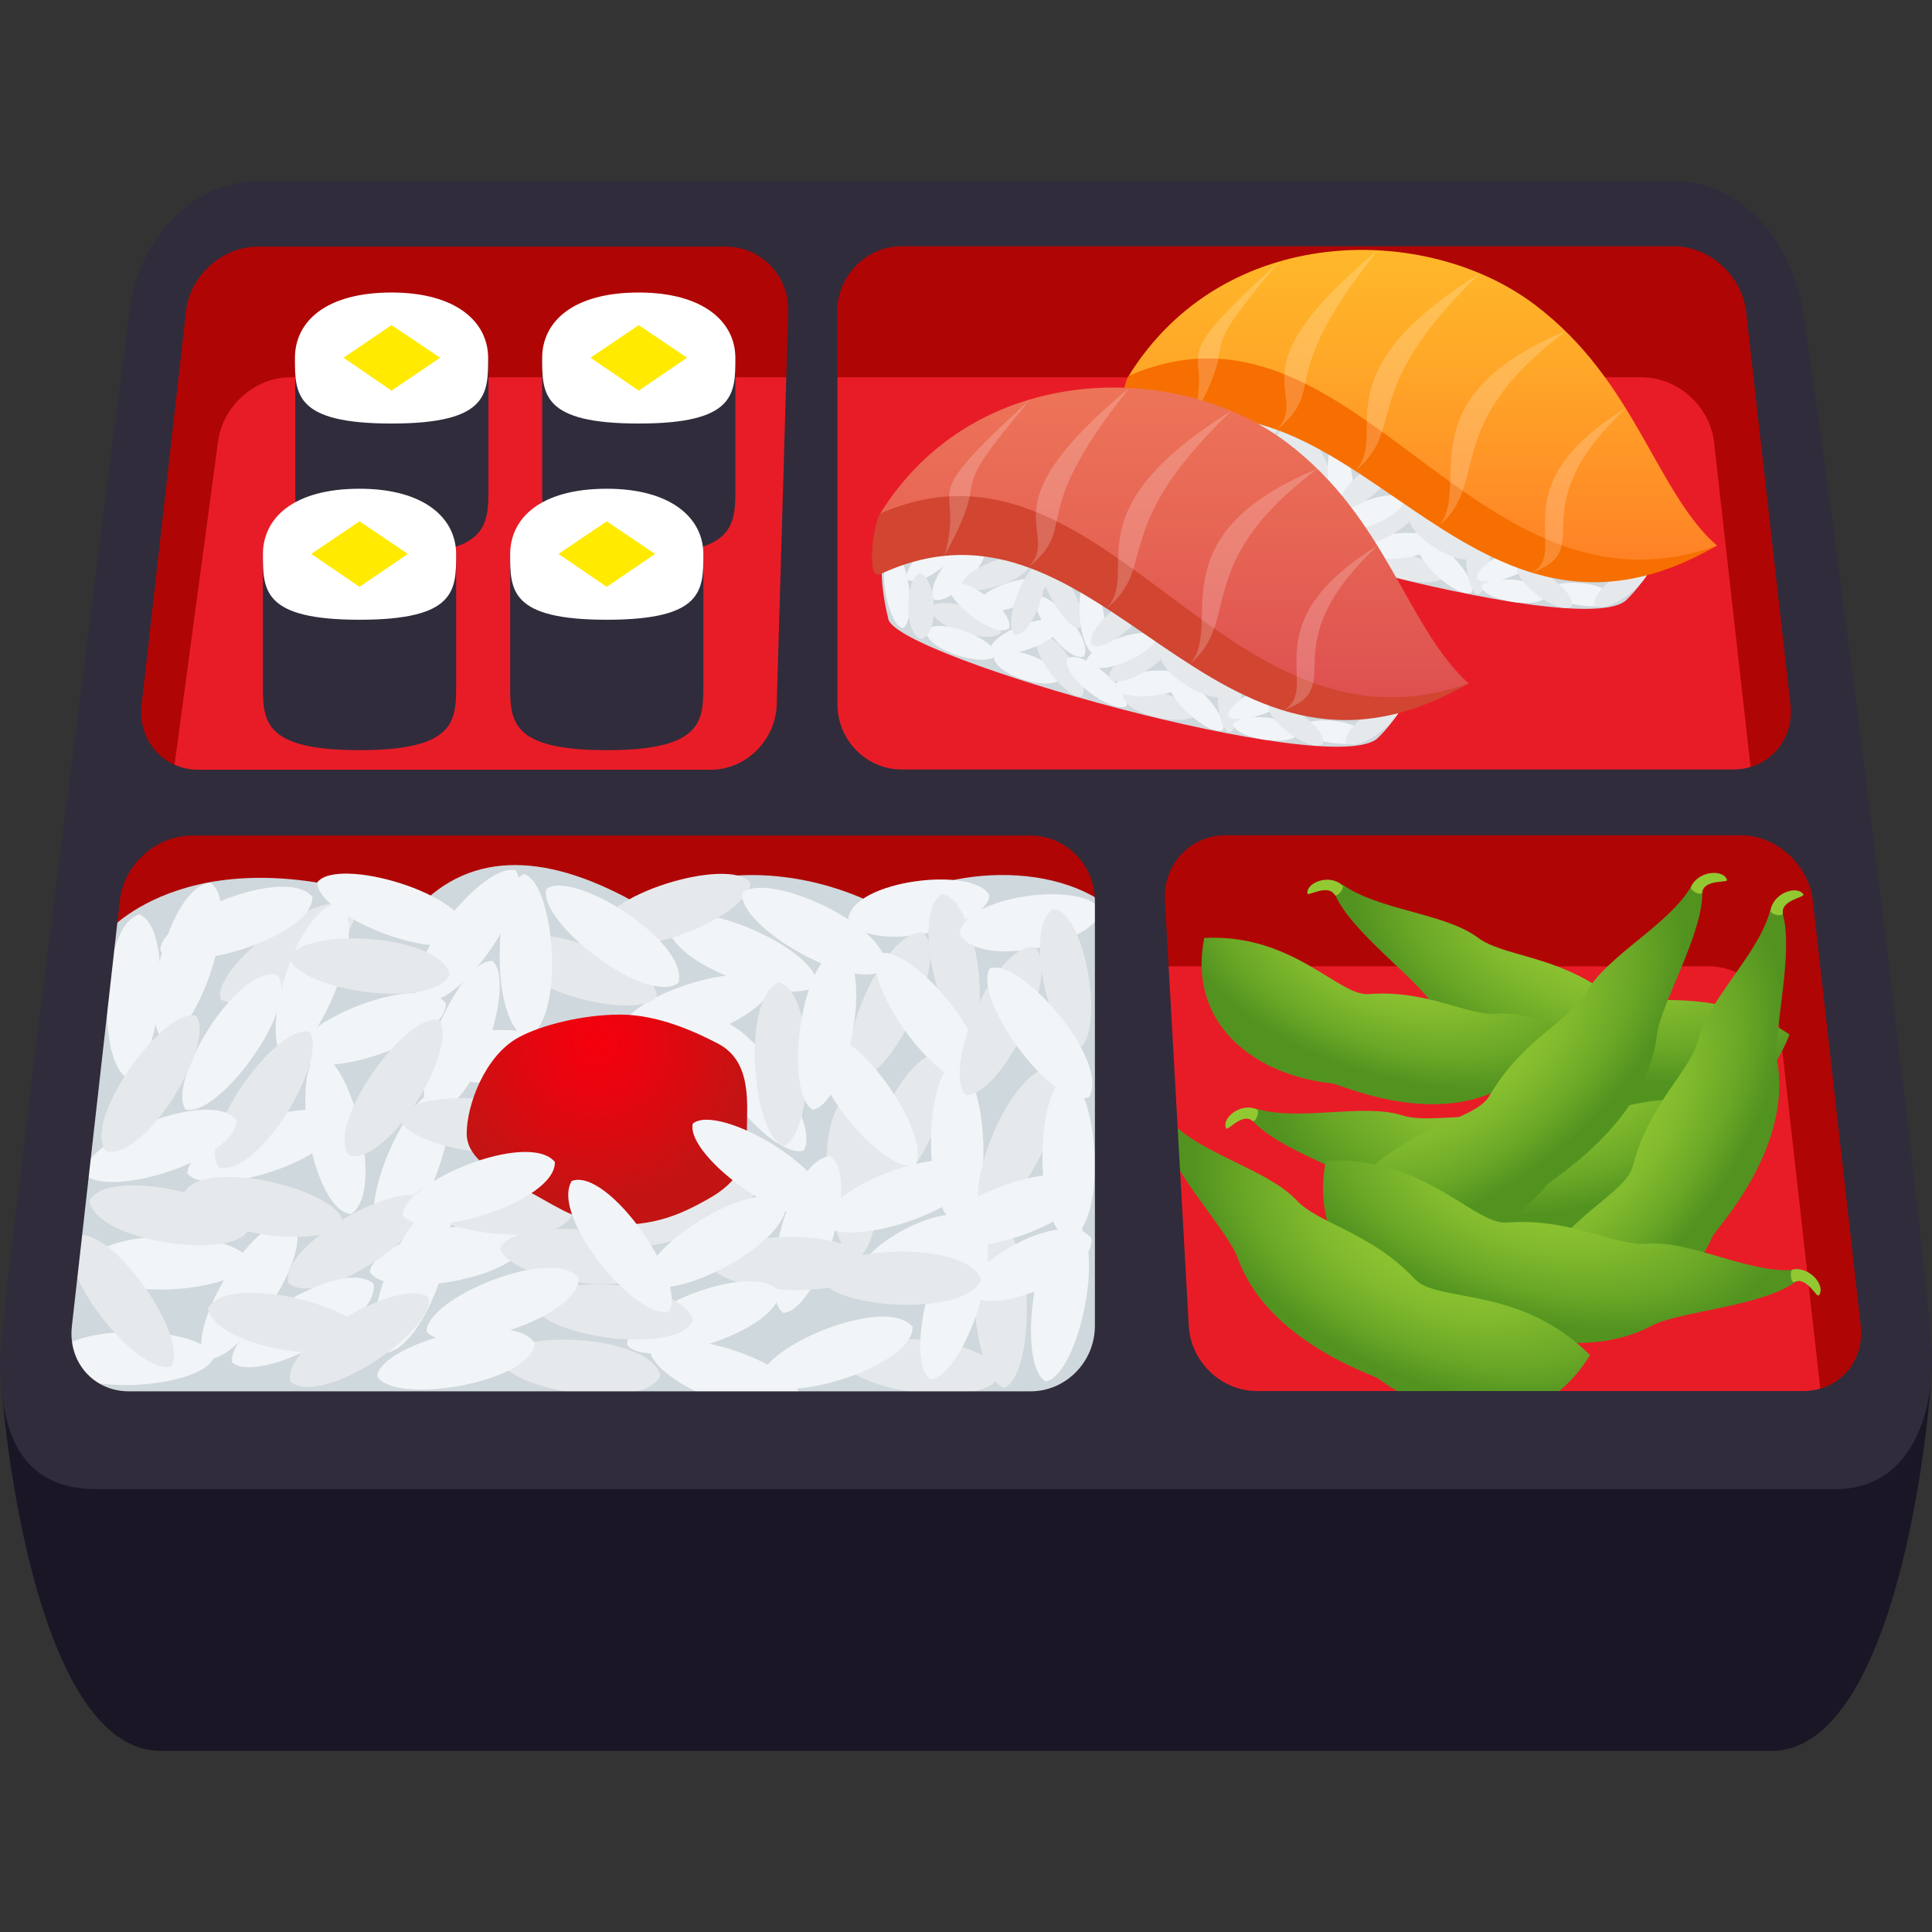 <?xml version="1.0" encoding="utf-8"?>
<!-- Generator: Adobe Illustrator 24.1.2, SVG Export Plug-In . SVG Version: 6.00 Build 0)  -->
<svg version="1.1" id="Layer_1" xmlns="http://www.w3.org/2000/svg" xmlns:xlink="http://www.w3.org/1999/xlink" x="0px" y="0px"
	 width="64px" height="64px" viewBox="0 0 64 64" style="enable-background:new 0 0 64 64;" xml:space="preserve">
<rect x="0" y="0" width="64" height="64" fill="#333333" stroke="none"/>
<path fill="#1A1626" d="M64,45c0,1.58-1.07,13-5.33,13H5.33C1.07,58,0,46.58,0,45H64z"/>
<polygon fill="#B00505" points="57.6,7.08 6.4,7.08 1.07,47.17 62.93,47.17 "/>
<path fill="#E81C27" d="M60.43,47.17l-1.46-13.01c-0.13-1.18-1.2-2.15-2.38-2.15H34.13C34.13,32,28.89,54.34,60.43,47.17z"/>
<path fill="#E81C27" d="M9.6,12.5c-1.17,0-2.24,0.97-2.38,2.15L5.76,25.5H58l-1.22-10.85c-0.13-1.18-1.2-2.15-2.38-2.15H9.6z"/>
<path fill="#CFD8DD" d="M29.33,30.13c1.5-1.3,5.93-1.9,8,0.45v16.59H1.07l2.44-16.25c0,0,2.94-3.55,10.27-0.79
	c1.87-2.04,4.47-1.84,7.41-0.15C23.85,28.36,27.2,28.95,29.33,30.13z"/>
<path fill="#302C3B" d="M17.96,11.85v4.34c0,1.19,0,2.17,3.2,2.17c3.19,0,3.2-0.97,3.2-2.17v-4.34H17.96z"/>
<path fill="#FFFFFF" d="M21.16,9.69c-2.19,0-3.2,0.97-3.2,2.17c0,1.2,0,2.17,3.2,2.17c3.19,0,3.2-0.97,3.2-2.17
	C24.36,10.66,23.3,9.69,21.16,9.69z"/>
<polygon fill="#FFEA00" points="21.16,10.77 19.56,11.85 21.16,12.94 22.76,11.85 "/>
<path fill="#302C3B" d="M16.9,18.35v4.33c0,1.2,0,2.17,3.2,2.17c3.19,0,3.2-0.97,3.2-2.17v-4.33H16.9z"/>
<path fill="#FFFFFF" d="M20.1,16.19c-2.19,0-3.2,0.97-3.2,2.17c0,1.19,0,2.17,3.2,2.17c3.19,0,3.2-0.97,3.2-2.17
	C23.3,17.16,22.23,16.19,20.1,16.19z"/>
<polygon fill="#FFEA00" points="20.1,17.27 18.5,18.35 20.1,19.44 21.7,18.35 "/>
<path fill="#302C3B" d="M9.78,11.85v4.34c0,1.19,0,2.17,3.2,2.17c3.19,0,3.2-0.97,3.2-2.17v-4.34H9.78z"/>
<path fill="#FFFFFF" d="M12.97,9.69c-2.19,0-3.2,0.97-3.2,2.17c0,1.2,0,2.17,3.2,2.17c3.19,0,3.2-0.97,3.2-2.17
	C16.17,10.66,15.11,9.69,12.97,9.69z"/>
<polygon fill="#FFEA00" points="12.97,10.77 11.38,11.85 12.97,12.94 14.58,11.85 "/>
<path fill="#302C3B" d="M8.71,18.35v4.33c0,1.2,0,2.17,3.2,2.17c3.19,0,3.2-0.97,3.2-2.17v-4.33H8.71z"/>
<path fill="#FFFFFF" d="M11.91,16.19c-2.19,0-3.2,0.97-3.2,2.17c0,1.19,0,2.17,3.2,2.17c3.19,0,3.2-0.97,3.2-2.17
	C15.11,17.16,14.05,16.19,11.91,16.19z"/>
<polygon fill="#FFEA00" points="11.91,17.27 10.31,18.35 11.91,19.44 13.51,18.35 "/>
<path fill="#F2F5F7" d="M25.59,32.57c-0.69-0.89-5.09,0.41-5.06,1.73C21.42,35.38,25.59,33.68,25.59,32.57z"/>
<path fill="#F2F5F7" d="M27.06,32.6c0.05-1.13-4.13-3.04-4.95-2.02C22.1,31.98,26.36,33.44,27.06,32.6z"/>
<path fill="#E6E9EB" d="M24.86,29.24c-0.69-0.89-5.09,0.41-5.06,1.73C20.69,32.05,24.86,30.35,24.86,29.24z"/>
<path fill="#F2F5F7" d="M6.79,45.01c1.09,0.26,3.73-3.54,2.91-4.55C8.34,40.18,6.11,44.14,6.79,45.01z"/>
<path fill="#F2F5F7" d="M19.22,34.94c-0.39-1.06-4.97-1.16-5.34,0.1C14.41,36.33,18.9,35.99,19.22,34.94z"/>
<path fill="#E6E9EB" d="M21.76,33c-0.03-1.13-4.33-2.75-5.08-1.67C16.76,32.72,21.11,33.89,21.76,33z"/>
<path fill="#F2F5F7" d="M32.78,29.67c-0.49-1-4.53-0.52-4.68,0.77C28.74,31.67,32.64,30.76,32.78,29.67z"/>
<path fill="#F2F5F7" d="M26.62,38.11c0.62-0.95-2-4.77-3.22-4.32C22.68,34.98,25.59,38.46,26.62,38.11z"/>
<path fill="#E6E9EB" d="M25.96,37.96c1.04-0.41,1.09-5.07-0.16-5.42C24.53,33.09,24.92,37.64,25.96,37.96z"/>
<path fill="#E6E9EB" d="M7.31,33.1c0.9,0.68,4.79-1.78,4.41-3.04C10.59,29.26,7.01,32.04,7.31,33.1z"/>
<path fill="#E6E9EB" d="M28.36,41.7c1.04-0.42,1.04-5.07-0.21-5.42C26.89,36.84,27.32,41.39,28.36,41.7z"/>
<path fill="#E6E9EB" d="M28.91,39.78c1.11,0.11,3.23-4.01,2.28-4.9C29.81,34.78,28.12,39.01,28.91,39.78z"/>
<path fill="#E6E9EB" d="M28.3,35.79c1.11,0.12,3.23-4.01,2.28-4.9C29.21,30.79,27.52,35.02,28.3,35.79z"/>
<path fill="#E6E9EB" d="M32.06,34.23c0.84-0.49,0.25-4.48-0.86-4.61C30.18,30.26,31.12,34.1,32.06,34.23z"/>
<path fill="#F2F5F7" d="M26.93,36.76c1.1-0.19,2.07-4.74,0.91-5.34C26.48,31.7,25.97,36.23,26.93,36.76z"/>
<path fill="#F2F5F7" d="M14.65,36.04c-1.12-0.05-3,4.2-1.99,5.03C14.04,41.09,15.48,36.76,14.65,36.04z"/>
<path fill="#F2F5F7" d="M16.31,31.83c-1.12-0.05-3,4.2-1.99,5.03C15.7,36.88,17.14,32.56,16.31,31.83z"/>
<path fill="#F2F5F7" d="M17.09,28.84c-1.07-0.34-3.96,3.27-3.2,4.34C15.22,33.56,17.71,29.75,17.09,28.84z"/>
<path fill="#F2F5F7" d="M10.55,34.91c-0.96,0.59-0.22,5.18,1.08,5.31C12.78,39.46,11.63,35.04,10.55,34.91z"/>
<path fill="#F2F5F7" d="M9.4,35c1.12,0.02,2.88-4.28,1.85-5.08C9.87,29.94,8.55,34.3,9.4,35z"/>
<path fill="#F2F5F7" d="M6.15,36.75c1.08,0.3,3.83-3.43,3.03-4.46C7.84,31.97,5.5,35.87,6.15,36.75z"/>
<path fill="#F2F5F7" d="M25.95,43.49c1.12-0.05,2.62-4.45,1.55-5.19C26.12,38.41,25.06,42.85,25.95,43.49z"/>
<path fill="#F2F5F7" d="M28.41,42.33c0.56,0.89,4.1-0.46,4.07-1.77C31.75,39.48,28.4,41.22,28.41,42.33z"/>
<path fill="#E6E9EB" d="M23.47,41.82c0.36,1.08,4.94,1.33,5.34,0.07C28.33,40.58,23.83,40.78,23.47,41.82z"/>
<path fill="#F2F5F7" d="M27.25,40.54c0.7,0.89,5.09-0.46,5.04-1.78C31.4,37.7,27.24,39.43,27.25,40.54z"/>
<path fill="#F2F5F7" d="M20.77,44.55c0.7,0.89,5.09-0.46,5.04-1.77C24.92,41.71,20.77,43.44,20.77,44.55z"/>
<path fill="#F2F5F7" d="M9.73,35c0.69,0.89,5.08-0.46,5.04-1.77C13.88,32.16,9.72,33.89,9.73,35z"/>
<path fill="#F2F5F7" d="M5.31,31.48c0.69,0.89,5.08-0.46,5.04-1.77C9.46,28.64,5.3,30.37,5.31,31.48z"/>
<path fill="#F2F5F7" d="M6.21,38.87c0.7,0.89,5.08-0.46,5.04-1.78C10.36,36.03,6.2,37.76,6.21,38.87z"/>
<path fill="#F2F5F7" d="M12.25,42.13c0.58,0.97,5.1,0.22,5.23-1.09C16.73,39.86,12.38,41.03,12.25,42.13z"/>
<path fill="#E6E9EB" d="M16.57,41.34c0.26,1.1,4.8,1.76,5.31,0.55C21.51,40.54,17.02,40.33,16.57,41.34z"/>
<path fill="#E6E9EB" d="M16.57,45.01c0.26,1.1,4.8,1.76,5.31,0.55C21.51,44.21,17.02,44,16.57,45.01z"/>
<path fill="#E6E9EB" d="M17.64,43.18c0.26,1.1,4.8,1.76,5.31,0.55C22.58,42.38,18.09,42.17,17.64,43.18z"/>
<path fill="#E6E9EB" d="M27.83,44.99c0.26,1.1,4.8,1.76,5.31,0.55C32.77,44.19,28.28,43.98,27.83,44.99z"/>
<path fill="#E6E9EB" d="M19.97,41c0.69,0.9,5.09-0.4,5.06-1.72C24.15,38.2,19.97,39.89,19.97,41z"/>
<path fill="#E6E9EB" d="M19.09,38.34c0.27,1.1,4.8,1.76,5.31,0.55C24.03,37.54,19.54,37.33,19.09,38.34z"/>
<path fill="#E6E9EB" d="M13.63,39.7c0.26,1.1,4.8,1.76,5.31,0.55C18.57,38.9,14.08,38.69,13.63,39.7z"/>
<path fill="#E6E9EB" d="M13.21,37.01c0.26,1.1,4.8,1.76,5.31,0.55C18.15,36.21,13.66,36,13.21,37.01z"/>
<path fill="#E6E9EB" d="M9.59,31.72c0.26,1.1,4.8,1.76,5.31,0.55C14.54,30.92,10.04,30.71,9.59,31.72z"/>
<path fill="#E6E9EB" d="M14.13,39.72c-0.86-0.72-4.88,1.51-4.58,2.79C10.64,43.37,14.36,40.8,14.13,39.72z"/>
<path fill="#E6E9EB" d="M14.55,33.79c-1.08-0.29-3.8,3.46-2.99,4.49C12.9,38.6,15.21,34.68,14.55,33.79z"/>
<path fill="#E6E9EB" d="M10.25,34.18c-1.08-0.29-3.8,3.46-2.99,4.49C8.6,38.99,10.9,35.06,10.25,34.18z"/>
<path fill="#E6E9EB" d="M11.36,40.49c-0.17-1.12-4.64-2.16-5.25-0.99C6.36,40.88,10.83,41.46,11.36,40.49z"/>
<path fill="#F2F5F7" d="M8.26,41.78c-0.39-1.06-4.98-1.16-5.34,0.1C3.45,43.18,7.93,42.83,8.26,41.78z"/>
<path fill="#F2F5F7" d="M7.09,44.94c-0.39-1.06-4.98-1.16-5.34,0.1C2.28,46.34,6.76,46,7.09,44.94z"/>
<path fill="#E6E9EB" d="M5.67,45.26c0.62-0.95-2-4.77-3.22-4.32C1.73,42.13,4.64,45.62,5.67,45.26z"/>
<path fill="#F2F5F7" d="M5.42,34.43c1.12-0.05,2.62-4.45,1.55-5.19C5.59,29.35,4.53,33.78,5.42,34.43z"/>
<path fill="#F2F5F7" d="M4.23,35.7c1.08-0.3,1.59-4.93,0.38-5.41C3.29,30.71,3.22,35.27,4.23,35.7z"/>
<path fill="#F2F5F7" d="M2.79,38.87c0.7,0.89,5.08-0.46,5.04-1.78C6.93,36.03,2.78,37.76,2.79,38.87z"/>
<path fill="#E6E9EB" d="M6.5,33.65c-1.08-0.29-3.8,3.46-2.99,4.49C4.85,38.45,7.16,34.53,6.5,33.65z"/>
<path fill="#E6E9EB" d="M8.21,40.77c-0.17-1.12-4.64-2.16-5.25-0.99C3.22,41.16,7.68,41.74,8.21,40.77z"/>
<path fill="#F2F5F7" d="M18.1,29.45c-0.3,1.1,3.35,3.91,4.38,3.1C22.81,31.18,18.98,28.79,18.1,29.45z"/>
<path fill="#F2F5F7" d="M10.51,29.23c0.01,1.14,4.29,2.82,5.05,1.76C15.5,29.59,11.17,28.36,10.51,29.23z"/>
<path fill="#F2F5F7" d="M31.65,35.15c-1.05,0.4-1.14,5.05,0.1,5.42C33.03,40.04,32.69,35.48,31.65,35.15z"/>
<path fill="#F2F5F7" d="M29.1,31.59c-0.6,0.96,2.08,4.73,3.29,4.26C33.1,34.65,30.13,31.22,29.1,31.59z"/>
<path fill="#F2F5F7" d="M24.59,29.59c-0.15,1.13,3.84,3.41,4.75,2.47C29.48,30.66,25.37,28.82,24.59,29.59z"/>
<path fill="#F2F5F7" d="M36.47,30.16c-0.49-1-4.53-0.52-4.68,0.77C32.43,32.15,36.32,31.25,36.47,30.16z"/>
<path fill="#F2F5F7" d="M30.31,38.6c0.62-0.95-2-4.77-3.22-4.32C26.37,35.47,29.28,38.95,30.31,38.6z"/>
<path fill="#E6E9EB" d="M33.26,45.97c1.04-0.42,1.04-5.07-0.21-5.42C31.79,41.11,32.22,45.66,33.26,45.97z"/>
<path fill="#E6E9EB" d="M32.6,40.27c1.11,0.11,3.23-4.01,2.28-4.9C33.5,35.27,31.81,39.5,32.6,40.27z"/>
<path fill="#E6E9EB" d="M31.99,36.27c1.11,0.12,3.23-4.01,2.28-4.9C32.89,31.27,31.2,35.5,31.99,36.27z"/>
<path fill="#E6E9EB" d="M35.75,34.72c0.84-0.49,0.25-4.48-0.86-4.61C33.87,30.75,34.81,34.59,35.75,34.72z"/>
<path fill="#F2F5F7" d="M34.64,45.76c1.1-0.19,2.07-4.74,0.91-5.34C34.2,40.7,33.69,45.24,34.64,45.76z"/>
<path fill="#F2F5F7" d="M30.81,45.69c1.12-0.05,2.62-4.45,1.55-5.19C30.98,40.61,29.92,45.05,30.81,45.69z"/>
<path fill="#F2F5F7" d="M32.09,42.81c0.56,0.89,4.1-0.46,4.07-1.77C35.44,39.97,32.09,41.7,32.09,42.81z"/>
<path fill="#E6E9EB" d="M27.16,42.31c0.36,1.08,4.94,1.32,5.34,0.07C32.01,41.07,27.52,41.26,27.16,42.31z"/>
<path fill="#F2F5F7" d="M30.94,41.02c0.7,0.89,5.09-0.46,5.04-1.78C35.09,38.18,30.93,39.92,30.94,41.02z"/>
<path fill="#F2F5F7" d="M25.19,45.72c0.7,0.89,5.09-0.46,5.04-1.77C29.34,42.88,25.18,44.62,25.19,45.72z"/>
<path fill="#F2F5F7" d="M21.53,44.68c0,1.14,4.27,2.85,5.04,1.79C26.53,45.07,22.2,43.81,21.53,44.68z"/>
<path fill="#F2F5F7" d="M35.34,35.63c-1.05,0.4-1.14,5.05,0.1,5.42C36.72,40.52,36.38,35.97,35.34,35.63z"/>
<path fill="#F2F5F7" d="M32.79,32.08c-0.6,0.96,2.08,4.73,3.29,4.26C36.78,35.13,33.81,31.71,32.79,32.08z"/>
<path fill="#F2F5F7" d="M17.36,28.95c-1.05,0.4-1.14,5.05,0.1,5.42C18.74,33.84,18.4,29.28,17.36,28.95z"/>
<radialGradient id="SVGID_1_" cx="19.744" cy="38.32" r="5.253" gradientTransform="matrix(1 0 0 1.016 0 -4.403)" gradientUnits="userSpaceOnUse">
	<stop  offset="0" style="stop-color:#F5000D"/>
	<stop  offset="0.331" style="stop-color:#E8050F"/>
	<stop  offset="0.944" style="stop-color:#C51313"/>
	<stop  offset="1" style="stop-color:#C21413"/>
</radialGradient>
<path fill="url(#SVGID_1_)" d="M20.55,33.61c-1.26,0-2.63,0.35-3.38,0.76c-1.11,0.61-1.71,2.24-1.71,3.18c0,0.94,1.2,1.45,2.31,2.06
	c0.75,0.41,1.53,0.96,2.79,0.96c1.26,0,2.11-0.41,2.86-0.83c1.11-0.61,1.32-1.26,1.32-2.2c0-0.94,0.19-2.34-0.92-2.95
	C23.06,34.19,21.81,33.61,20.55,33.61z"/>
<path fill="#F2F5F7" d="M21.38,42.49c0.85,0.75,4.92-1.39,4.64-2.68C24.95,38.93,21.17,41.4,21.38,42.49z"/>
<path fill="#F2F5F7" d="M22.16,43.44c0.62-0.95-2-4.77-3.22-4.32C18.21,40.31,21.13,43.79,22.16,43.44z"/>
<path fill="#F2F5F7" d="M13.34,40.27c0.7,0.89,5.09-0.46,5.04-1.78C17.49,37.43,13.33,39.16,13.34,40.27z"/>
<path fill="#F2F5F7" d="M7.69,45.13c0.83,0.76,4.94-1.32,4.68-2.61C11.31,41.62,7.5,44.04,7.69,45.13z"/>
<path fill="#F2F5F7" d="M14.68,39.79c-1.12-0.05-3,4.2-1.99,5.03C14.07,44.83,15.51,40.5,14.68,39.79z"/>
<path fill="#F2F5F7" d="M12.49,45.59c0.58,0.97,5.1,0.22,5.23-1.09C16.97,43.33,12.63,44.5,12.49,45.59z"/>
<path fill="#E6E9EB" d="M14.2,42.98c-0.86-0.72-4.88,1.51-4.58,2.79C10.71,46.63,14.43,44.06,14.2,42.98z"/>
<path fill="#E6E9EB" d="M12.14,44.33c-0.17-1.12-4.64-2.16-5.25-0.99C7.15,44.72,11.61,45.3,12.14,44.33z"/>
<path fill="#F2F5F7" d="M14.13,44.11c0.7,0.89,5.09-0.46,5.04-1.78C18.28,41.27,14.12,43,14.13,44.11z"/>
<path fill="#F2F5F7" d="M22.95,37.22c-0.26,1.11,3.48,3.79,4.48,2.95C27.71,38.8,23.81,36.53,22.95,37.22z"/>
<path fill="#CFD8DD" d="M53.86,19.89c-1.56,1.37-15.85-2.68-16.19-3.94C34.79,4.27,60.6,13.34,53.86,19.89z"/>
<path fill="#F2F5F7" d="M42.9,14.73c-0.32-0.42-2.34,0.2-2.33,0.82C40.98,16.06,42.9,15.25,42.9,14.73z"/>
<path fill="#E6E9EB" d="M41.39,16.39c0-0.54-1.98-1.32-2.33-0.81C39.09,16.24,41.09,16.81,41.39,16.39z"/>
<path fill="#F2F5F7" d="M43.35,17.93c0-0.54-1.87-1.27-2.21-0.76C41.16,17.82,43.05,18.35,43.35,17.93z"/>
<path fill="#F2F5F7" d="M41.24,17.15c-0.01-0.54-1.98-1.32-2.33-0.81C38.93,17.01,40.93,17.57,41.24,17.15z"/>
<path fill="#F2F5F7" d="M40.25,13.07c-0.43-0.3-2.16,0.97-1.96,1.55C38.83,14.98,40.41,13.57,40.25,13.07z"/>
<path fill="#E6E9EB" d="M44.08,18.5c0.28-0.45-0.92-2.27-1.48-2.05C42.27,17.01,43.61,18.67,44.08,18.5z"/>
<path fill="#F2F5F7" d="M45.55,18.82c0.16-0.51-1.48-1.92-1.97-1.56C43.41,17.9,45.14,19.12,45.55,18.82z"/>
<path fill="#E6E9EB" d="M47.84,19.1c-0.06-0.53-2.1-1.14-2.41-0.61C45.53,19.15,47.58,19.54,47.84,19.1z"/>
<path fill="#F2F5F7" d="M48.75,19.62c0.21-0.5-1.28-2.07-1.8-1.76C46.71,18.48,48.3,19.87,48.75,19.62z"/>
<path fill="#F2F5F7" d="M47.64,17.95c-0.22-0.48-2.35-0.37-2.47,0.24C45.47,18.78,47.53,18.46,47.64,17.95z"/>
<path fill="#E6E9EB" d="M48.76,18.47c0.11-0.52-1.63-1.79-2.08-1.39C46.56,17.74,48.37,18.8,48.76,18.47z"/>
<path fill="#E6E9EB" d="M48.95,19.7c0.49-0.18,0.6-2.38,0.03-2.56C48.38,17.38,48.48,19.53,48.95,19.7z"/>
<path fill="#F2F5F7" d="M48.92,19.16c0.35,0.39,2.35-0.38,2.29-0.99C50.75,17.7,48.88,18.64,48.92,19.16z"/>
<path fill="#F2F5F7" d="M49.07,19.44c0.1,0.46,1.97,0.78,2.18,0.28C51.11,19.15,49.26,19.02,49.07,19.44z"/>
<path fill="#F2F5F7" d="M51.29,19.55c0.1,0.46,1.97,0.78,2.18,0.28C53.33,19.26,51.48,19.13,51.29,19.55z"/>
<path fill="#E6E9EB" d="M50.26,18.79c-0.12,0.46,1.39,1.63,1.81,1.29C52.19,19.51,50.61,18.51,50.26,18.79z"/>
<path fill="#E6E9EB" d="M54.63,18.75c-0.38-0.27-1.97,0.78-1.8,1.3C53.31,20.37,54.76,19.19,54.63,18.75z"/>
<path fill="#E6E9EB" d="M47.11,16.6c-0.41-0.33-2.27,0.74-2.12,1.33C45.51,18.33,47.22,17.1,47.11,16.6z"/>
<path fill="#F2F5F7" d="M46.53,16.53c-0.34-0.41-2.36,0.28-2.32,0.9C44.65,17.92,46.56,17.05,46.53,16.53z"/>
<path fill="#F2F5F7" d="M39.17,15.3c0.58,0.21,2.08-1.43,1.66-1.98C40.11,13.09,38.83,14.83,39.17,15.3z"/>
<path fill="#F2F5F7" d="M38.15,16.25c0.46-0.26,0.22-2.45-0.37-2.54C37.23,14.04,37.65,16.16,38.15,16.25z"/>
<path fill="#E6E9EB" d="M40.08,14.86c0.32,0.42,2.34-0.22,2.32-0.84C41.99,13.51,40.07,14.34,40.08,14.86z"/>
<path fill="#F2F5F7" d="M41.04,16.97c0.32,0.42,2.34-0.22,2.32-0.84C42.95,15.62,41.04,16.44,41.04,16.97z"/>
<path fill="#F2F5F7" d="M42.57,15.22c-0.26,0.46,1.03,2.21,1.58,1.97C44.45,16.6,43.03,15.02,42.57,15.22z"/>
<path fill="#E6E9EB" d="M42.78,14.01c-0.33,0.41,0.8,2.34,1.23,2.23C44.4,15.72,43.27,13.91,42.78,14.01z"/>
<path fill="#F2F5F7" d="M44.25,14.6c-0.46,0.24-0.3,2.43,0.29,2.53C45.11,16.82,44.75,14.71,44.25,14.6z"/>
<path fill="#F2F5F7" d="M39.65,14.78c-0.14,0.52,1.54,1.85,2.02,1.47C41.82,15.6,40.06,14.47,39.65,14.78z"/>
<path fill="#E6E9EB" d="M38.71,14.43c-0.51,0.16-0.56,2.04,0.05,2.18C39.39,16.4,39.23,14.56,38.71,14.43z"/>
<path fill="#E6E9EB" d="M42.75,14.07c-0.52-0.01-1.35,2.03-0.88,2.41C42.5,16.47,43.13,14.4,42.75,14.07z"/>
<path fill="#E6E9EB" d="M46.3,15.14c-0.45-0.27-2.13,1.09-1.9,1.66C44.96,17.11,46.48,15.63,46.3,15.14z"/>
<path fill="#F76F00" d="M37.39,14.46c-0.5,0.24-0.21-1.77,0-2.01c7.48-4.89,17.43,3.76,19.49,5.62C48.34,23.03,44.81,11,37.39,14.46z"
	/>
<linearGradient id="SVGID_2_" gradientUnits="userSpaceOnUse" x1="47.136" y1="18.532" x2="47.136" y2="8.275">
	<stop  offset="0" style="stop-color:#FF8226"/>
	<stop  offset="0.642" style="stop-color:#FFA828"/>
	<stop  offset="1" style="stop-color:#FFB829"/>
</linearGradient>
<path fill="url(#SVGID_2_)" d="M37.39,12.45c3.15-5.08,9.86-5.08,13.46-2.35c3.32,2.51,3.96,6.11,6.02,7.98
	C48.76,20.96,44.87,9.19,37.39,12.45z"/>
<path opacity="0.2" fill="#FFFFFF" enable-background="new    " d="M53.86,13.52c-4.29,2.62-1.79,4.74-3.12,5.45C53,18.16,50.24,16.94,53.86,13.52z"/>
<path opacity="0.2" fill="#FFFFFF" enable-background="new    " d="M51.87,10.97c-5.45,2.25-3.06,5.22-4.23,6.47C49.39,16.01,47.68,14.11,51.87,10.97z"/>
<path opacity="0.2" fill="#FFFFFF" enable-background="new    " d="M49.03,9.05c-5.45,3.39-2.96,5.3-4.14,6.55C46.64,14.17,44.92,13,49.03,9.05z"/>
<path opacity="0.2" fill="#FFFFFF" enable-background="new    " d="M45.64,8.29c-4.95,4.1-2.17,4.7-3.35,5.95C44.04,12.81,42.14,12.68,45.64,8.29z"/>
<path opacity="0.2" fill="#FFFFFF" enable-background="new    " d="M42.38,8.66c-4.05,3.7-2.12,2.57-2.85,5.19C41.29,10.64,39.25,12.36,42.38,8.66z"/>
<path fill="#CFD8DD" d="M45.63,24.46c-1.56,1.36-15.85-2.68-16.2-3.94C26.55,8.83,52.37,17.9,45.63,24.46z"/>
<path fill="#F2F5F7" d="M34.67,19.29c-0.32-0.42-2.34,0.2-2.33,0.82C32.74,20.62,34.67,19.81,34.67,19.29z"/>
<path fill="#E6E9EB" d="M33.16,20.95c-0.01-0.54-1.98-1.32-2.33-0.81C30.85,20.81,32.85,21.37,33.16,20.95z"/>
<path fill="#F2F5F7" d="M35.12,22.49c0-0.54-1.86-1.28-2.21-0.77C32.92,22.39,34.82,22.91,35.12,22.49z"/>
<path fill="#F2F5F7" d="M33,21.71c0-0.54-1.98-1.32-2.33-0.81C30.7,21.57,32.7,22.13,33,21.71z"/>
<path fill="#F2F5F7" d="M32.01,17.63c-0.43-0.3-2.16,0.97-1.96,1.56C30.6,19.54,32.17,18.13,32.01,17.63z"/>
<path fill="#E6E9EB" d="M35.85,23.06c0.28-0.45-0.92-2.26-1.48-2.05C34.03,21.57,35.38,23.23,35.85,23.06z"/>
<path fill="#F2F5F7" d="M37.32,23.38c0.15-0.51-1.48-1.92-1.97-1.56C35.18,22.46,36.9,23.68,37.32,23.38z"/>
<path fill="#E6E9EB" d="M39.61,23.66c-0.06-0.53-2.1-1.14-2.41-0.61C37.29,23.71,39.34,24.1,39.61,23.66z"/>
<path fill="#F2F5F7" d="M40.51,24.18c0.21-0.49-1.28-2.07-1.8-1.76C38.48,23.04,40.07,24.43,40.51,24.18z"/>
<path fill="#F2F5F7" d="M39.4,22.51c-0.22-0.48-2.35-0.37-2.47,0.24C37.23,23.34,39.3,23.02,39.4,22.51z"/>
<path fill="#E6E9EB" d="M40.53,23.03c0.11-0.52-1.63-1.79-2.08-1.39C38.32,22.29,40.14,23.36,40.53,23.03z"/>
<path fill="#E6E9EB" d="M40.72,24.26c0.49-0.18,0.6-2.38,0.03-2.56C40.15,21.94,40.24,24.09,40.72,24.26z"/>
<path fill="#F2F5F7" d="M40.69,23.72c0.35,0.39,2.35-0.38,2.28-0.99C42.52,22.25,40.65,23.2,40.69,23.72z"/>
<path fill="#F2F5F7" d="M40.84,24c0.1,0.46,1.97,0.78,2.18,0.28C42.87,23.71,41.03,23.58,40.84,24z"/>
<path fill="#F2F5F7" d="M43.06,24.11c0.1,0.46,1.97,0.78,2.18,0.28C45.1,23.82,43.25,23.69,43.06,24.11z"/>
<path fill="#E6E9EB" d="M42.02,23.35c-0.12,0.46,1.39,1.63,1.81,1.29C43.96,24.07,42.38,23.07,42.02,23.35z"/>
<path fill="#E6E9EB" d="M46.4,23.31c-0.38-0.27-1.97,0.78-1.8,1.3C45.08,24.93,46.53,23.75,46.4,23.31z"/>
<path fill="#E6E9EB" d="M38.87,21.16c-0.41-0.33-2.27,0.74-2.12,1.34C37.27,22.89,38.99,21.66,38.87,21.16z"/>
<path fill="#F2F5F7" d="M38.3,21.09c-0.34-0.41-2.36,0.28-2.32,0.9C36.41,22.48,38.32,21.61,38.3,21.09z"/>
<path fill="#F2F5F7" d="M30.94,19.86c0.58,0.21,2.08-1.43,1.66-1.98C31.88,17.64,30.59,19.39,30.94,19.86z"/>
<path fill="#F2F5F7" d="M29.91,20.81c0.45-0.26,0.22-2.45-0.37-2.54C28.99,18.6,29.42,20.72,29.91,20.81z"/>
<path fill="#E6E9EB" d="M31.84,19.42c0.32,0.42,2.34-0.22,2.32-0.84C33.75,18.07,31.83,18.9,31.84,19.42z"/>
<path fill="#F2F5F7" d="M32.8,21.53c0.32,0.42,2.34-0.22,2.32-0.84C34.72,20.18,32.8,21,32.8,21.53z"/>
<path fill="#F2F5F7" d="M34.33,19.77c-0.26,0.47,1.03,2.21,1.58,1.97C36.22,21.16,34.8,19.58,34.33,19.77z"/>
<path fill="#E6E9EB" d="M34.54,18.58c-0.34,0.41,0.8,2.34,1.22,2.22C36.17,20.28,35.04,18.47,34.54,18.58z"/>
<path fill="#F2F5F7" d="M36.02,19.17c-0.46,0.24-0.3,2.43,0.29,2.53C36.88,21.38,36.52,19.26,36.02,19.17z"/>
<path fill="#F2F5F7" d="M31.42,19.34c-0.14,0.52,1.54,1.86,2.01,1.47C33.59,20.16,31.82,19.02,31.42,19.34z"/>
<path fill="#E6E9EB" d="M30.48,18.99c-0.51,0.16-0.56,2.04,0.05,2.18C31.16,20.96,30.99,19.12,30.48,18.99z"/>
<path fill="#E6E9EB" d="M34.51,18.63c-0.51-0.01-1.35,2.03-0.88,2.41C34.27,21.03,34.9,18.96,34.51,18.63z"/>
<path fill="#E6E9EB" d="M38.07,19.7c-0.45-0.27-2.14,1.09-1.91,1.66C36.72,21.67,38.25,20.18,38.07,19.7z"/>
<path fill="#D14531" d="M29.16,19.02c-0.5,0.23-0.21-1.77,0-2.01c7.48-4.89,17.43,3.76,19.49,5.63C40.1,27.59,36.58,15.56,29.16,19.02
	z"/>
<linearGradient id="SVGID_3_" gradientUnits="userSpaceOnUse" x1="38.901" y1="23.093" x2="38.901" y2="12.834">
	<stop  offset="0" style="stop-color:#DE5050"/>
	<stop  offset="0.498" style="stop-color:#E66454"/>
	<stop  offset="1" style="stop-color:#ED7458"/>
</linearGradient>
<path fill="url(#SVGID_3_)" d="M29.16,17.01c3.15-5.08,9.86-5.08,13.47-2.35c3.32,2.51,3.96,6.11,6.02,7.98
	C40.52,25.52,36.64,13.75,29.16,17.01z"/>
<path opacity="0.2" fill="#FFFFFF" enable-background="new    " d="M45.63,18.08c-4.29,2.62-1.79,4.74-3.12,5.45C44.77,22.72,42,21.5,45.63,18.08z"/>
<path opacity="0.2" fill="#FFFFFF" enable-background="new    " d="M43.64,15.53c-5.45,2.25-3.06,5.22-4.23,6.47C41.15,20.57,39.45,18.66,43.64,15.53z"/>
<path opacity="0.2" fill="#FFFFFF" enable-background="new    " d="M40.79,13.61c-5.45,3.39-2.96,5.29-4.14,6.55C38.4,18.73,36.68,17.55,40.79,13.61z"/>
<path opacity="0.2" fill="#FFFFFF" enable-background="new    " d="M37.41,12.85c-4.95,4.1-2.17,4.7-3.35,5.95C35.81,17.37,33.9,17.24,37.41,12.85z"/>
<path opacity="0.2" fill="#FFFFFF" enable-background="new    " d="M34.14,13.22c-4.05,3.7-2.12,2.57-2.85,5.19C33.05,15.2,31.02,16.92,34.14,13.22z"/>
<radialGradient id="SVGID_4_" cx="655.727" cy="-22.32" r="8.402" gradientTransform="matrix(-0.97 -0.245 -0.135 0.535 686.057 203.528)" gradientUnits="userSpaceOnUse">
	<stop  offset="0" style="stop-color:#92C932"/>
	<stop  offset="0.24" style="stop-color:#8EC531"/>
	<stop  offset="0.499" style="stop-color:#81BA2D"/>
	<stop  offset="0.767" style="stop-color:#6BA827"/>
	<stop  offset="1" style="stop-color:#529320"/>
</radialGradient>
<path fill="url(#SVGID_4_)" d="M59.28,34.27c-1.16,3.02-4.22,3.18-6.63,2.01c-0.23-0.11-3.77-0.53-5.22-3.03c-0.48-0.82-2.69-2.39-3.21-3.63
	c-0.05-0.11,0.26-0.22,0.25-0.32c1.19,0.86,3.4,0.94,4.5,1.77c0.82,0.61,2.55,0.57,4.24,1.81C54.08,33.52,56.65,32.45,59.28,34.27z"
	/>
<path fill="#92C932" d="M44.21,29.64c-0.23-0.37-0.88,0.06-0.9-0.04c-0.05-0.35,0.71-0.67,1.15-0.28
	C44.57,29.41,44.28,29.75,44.21,29.64z"/>
<radialGradient id="SVGID_5_" cx="-20.738" cy="314.971" r="7.781" gradientTransform="matrix(0.953 0.303 -0.167 0.526 118.639 -128.03)" gradientUnits="userSpaceOnUse">
	<stop  offset="0" style="stop-color:#92C932"/>
	<stop  offset="0.24" style="stop-color:#8EC531"/>
	<stop  offset="0.499" style="stop-color:#81BA2D"/>
	<stop  offset="0.767" style="stop-color:#6BA827"/>
	<stop  offset="1" style="stop-color:#529320"/>
</radialGradient>
<path fill="url(#SVGID_5_)" d="M39.89,31.07c-0.56,2.94,1.77,4.56,4.24,4.82c0.24,0.02,3.23,1.42,5.59,0.17c0.78-0.41,3.28-0.57,4.3-1.29
	c0.09-0.06-0.1-0.3-0.04-0.38c-1.36,0.09-3.13-0.92-4.41-0.81c-0.94,0.08-2.29-0.8-4.22-0.65C44.35,33.02,42.85,30.92,39.89,31.07z"
	/>
<radialGradient id="SVGID_6_" cx="552.661" cy="-94.89" r="8.402" gradientTransform="matrix(-0.997 0.081 0.045 0.55 605.668 43.049)" gradientUnits="userSpaceOnUse">
	<stop  offset="0" style="stop-color:#92C932"/>
	<stop  offset="0.24" style="stop-color:#8EC531"/>
	<stop  offset="0.499" style="stop-color:#81BA2D"/>
	<stop  offset="0.767" style="stop-color:#6BA827"/>
	<stop  offset="1" style="stop-color:#529320"/>
</radialGradient>
<path fill="url(#SVGID_6_)" d="M57.25,36.66c-0.13,3.23-2.97,4.37-5.63,4.04c-0.25-0.03-3.74,0.71-5.92-1.18c-0.72-0.63-3.32-1.39-4.21-2.4
	c-0.08-0.09,0.18-0.29,0.14-0.39c1.41,0.43,3.52-0.2,4.83,0.22c0.97,0.31,2.6-0.28,4.6,0.34C52.08,37.63,54.17,35.78,57.25,36.66z"
	/>
<path fill="#92C932" d="M41.49,37.13c-0.33-0.28-0.82,0.34-0.87,0.25c-0.17-0.32,0.45-0.86,1-0.64
	C41.76,36.79,41.59,37.21,41.49,37.13z"/>
<radialGradient id="SVGID_7_" cx="110.988" cy="-34.709" r="8.551" gradientTransform="matrix(0.788 -0.616 0.34 0.435 -27.173 118.051)" gradientUnits="userSpaceOnUse">
	<stop  offset="0" style="stop-color:#92C932"/>
	<stop  offset="0.24" style="stop-color:#8EC531"/>
	<stop  offset="0.499" style="stop-color:#81BA2D"/>
	<stop  offset="0.767" style="stop-color:#6BA827"/>
	<stop  offset="1" style="stop-color:#529320"/>
</radialGradient>
<path fill="url(#SVGID_7_)" d="M44.27,40.08c2.32,2.33,5.24,1.23,7-0.85c0.17-0.2,3.29-2.05,3.62-4.96c0.11-0.97,1.52-3.33,1.5-4.7
	c0-0.12-0.33-0.09-0.37-0.2c-0.76,1.29-2.78,2.28-3.47,3.5c-0.51,0.91-2.14,1.58-3.21,3.43C48.81,37.24,45.97,37.29,44.27,40.08z"/>
<path fill="#92C932" d="M56.39,29.56c0.06-0.44,0.85-0.31,0.82-0.41c-0.1-0.35-0.93-0.33-1.19,0.22C55.96,29.5,56.37,29.7,56.39,29.56
	z"/>
<radialGradient id="SVGID_8_" cx="205.863" cy="-93.205" r="8.551" gradientTransform="matrix(0.592 -0.806 0.445 0.327 -27.636 233.611)" gradientUnits="userSpaceOnUse">
	<stop  offset="0" style="stop-color:#92C932"/>
	<stop  offset="0.24" style="stop-color:#8EC531"/>
	<stop  offset="0.499" style="stop-color:#81BA2D"/>
	<stop  offset="0.767" style="stop-color:#6BA827"/>
	<stop  offset="1" style="stop-color:#529320"/>
</radialGradient>
<path fill="url(#SVGID_8_)" d="M50.23,43.65c2.87,1.62,5.37-0.23,6.51-2.71c0.11-0.24,2.62-2.86,2.14-5.76c-0.16-0.96,0.56-3.62,0.17-4.93
	c-0.04-0.12-0.34,0-0.41-0.09c-0.38,1.45-2.06,2.94-2.39,4.3c-0.25,1.01-1.63,2.1-2.16,4.17C53.83,39.69,51.12,40.51,50.23,43.65z"
	/>
<path fill="#92C932" d="M59.06,30.25c-0.06-0.44,0.73-0.52,0.68-0.62c-0.19-0.31-0.99-0.07-1.09,0.53
	C58.63,30.3,59.08,30.38,59.06,30.25z"/>
<radialGradient id="SVGID_9_" cx="-19.041" cy="321.94" r="8.55" gradientTransform="matrix(0.954 0.3 -0.166 0.527 122.344 -125.047)" gradientUnits="userSpaceOnUse">
	<stop  offset="0" style="stop-color:#92C932"/>
	<stop  offset="0.24" style="stop-color:#8EC531"/>
	<stop  offset="0.499" style="stop-color:#81BA2D"/>
	<stop  offset="0.767" style="stop-color:#6BA827"/>
	<stop  offset="1" style="stop-color:#529320"/>
</radialGradient>
<path fill="url(#SVGID_9_)" d="M43.92,38.45c-0.61,3.24,1.96,5.01,4.67,5.29c0.26,0.03,3.55,1.55,6.14,0.17c0.86-0.46,3.61-0.63,4.72-1.43
	c0.1-0.07-0.11-0.33-0.05-0.41c-1.49,0.11-3.45-1-4.85-0.87c-1.04,0.09-2.52-0.87-4.64-0.7C48.83,40.58,47.17,38.27,43.92,38.45z"/>
<path fill="#92C932" d="M59.45,42.47c0.39-0.2,0.73,0.53,0.8,0.44c0.24-0.28-0.26-0.95-0.85-0.86C59.26,42.08,59.33,42.54,59.45,42.47
	z"/>
<radialGradient id="SVGID_10_" cx="709.61" cy="40.55" r="8.551" gradientTransform="matrix(-0.908 -0.418 -0.231 0.502 701.165 317.179)" gradientUnits="userSpaceOnUse">
	<stop  offset="0" style="stop-color:#92C932"/>
	<stop  offset="0.24" style="stop-color:#8EC531"/>
	<stop  offset="0.499" style="stop-color:#81BA2D"/>
	<stop  offset="0.767" style="stop-color:#6BA827"/>
	<stop  offset="1" style="stop-color:#529320"/>
</radialGradient>
<path fill="url(#SVGID_10_)" d="M52.67,44.89c-1.73,2.81-4.82,2.39-7.01,0.78c-0.21-0.15-3.67-1.24-4.66-4c-0.33-0.91-2.24-2.89-2.53-4.23
	c-0.03-0.12,0.3-0.17,0.31-0.28c1.03,1.08,3.22,1.58,4.18,2.61c0.71,0.76,2.45,1.05,3.91,2.6C47.6,43.17,50.37,42.57,52.67,44.89z"
	/>
<path fill="#302C3B" d="M59.72,10.31C59.35,7.96,57.68,6,55.45,6H8.55c-2.22,0-3.97,1.95-4.26,4.31C3.84,13.83,0,43.55,0,45
	c0,2.26,0.56,4.33,3.2,4.33h57.6c2.22,0,3.2-1.99,3.2-4.33C64,43.01,60.8,17.19,59.72,10.31z M27.73,10.33
	c0-1.19,0.96-2.17,2.13-2.17h25.6c1.17,0,2.24,0.97,2.38,2.15l1.47,13.03c0.13,1.18-0.72,2.15-1.89,2.15H29.87
	c-1.17,0-2.13-0.97-2.13-2.17V10.33z M4.69,23.35l1.47-13.03c0.13-1.19,1.2-2.15,2.38-2.15h15.5c1.17,0,2.11,0.97,2.07,2.16
	l-0.38,13c-0.03,1.19-1.02,2.17-2.19,2.17H6.58C5.41,25.5,4.56,24.53,4.69,23.35z M36.27,43.92c0,1.19-0.96,2.17-2.13,2.17H4.27
	c-1.17,0-2.02-0.97-1.89-2.15l1.59-14.11c0.13-1.19,1.2-2.15,2.38-2.15h27.79c1.17,0,2.13,0.97,2.13,2.17V43.92z M59.73,46.08h-18.1
	c-1.17,0-2.19-0.97-2.25-2.16l-0.79-14.09c-0.07-1.19,0.84-2.16,2.01-2.16h17.07c1.17,0,2.24,0.97,2.38,2.15l1.59,14.11
	C61.76,45.12,60.91,46.08,59.73,46.08z"/>
</svg>
